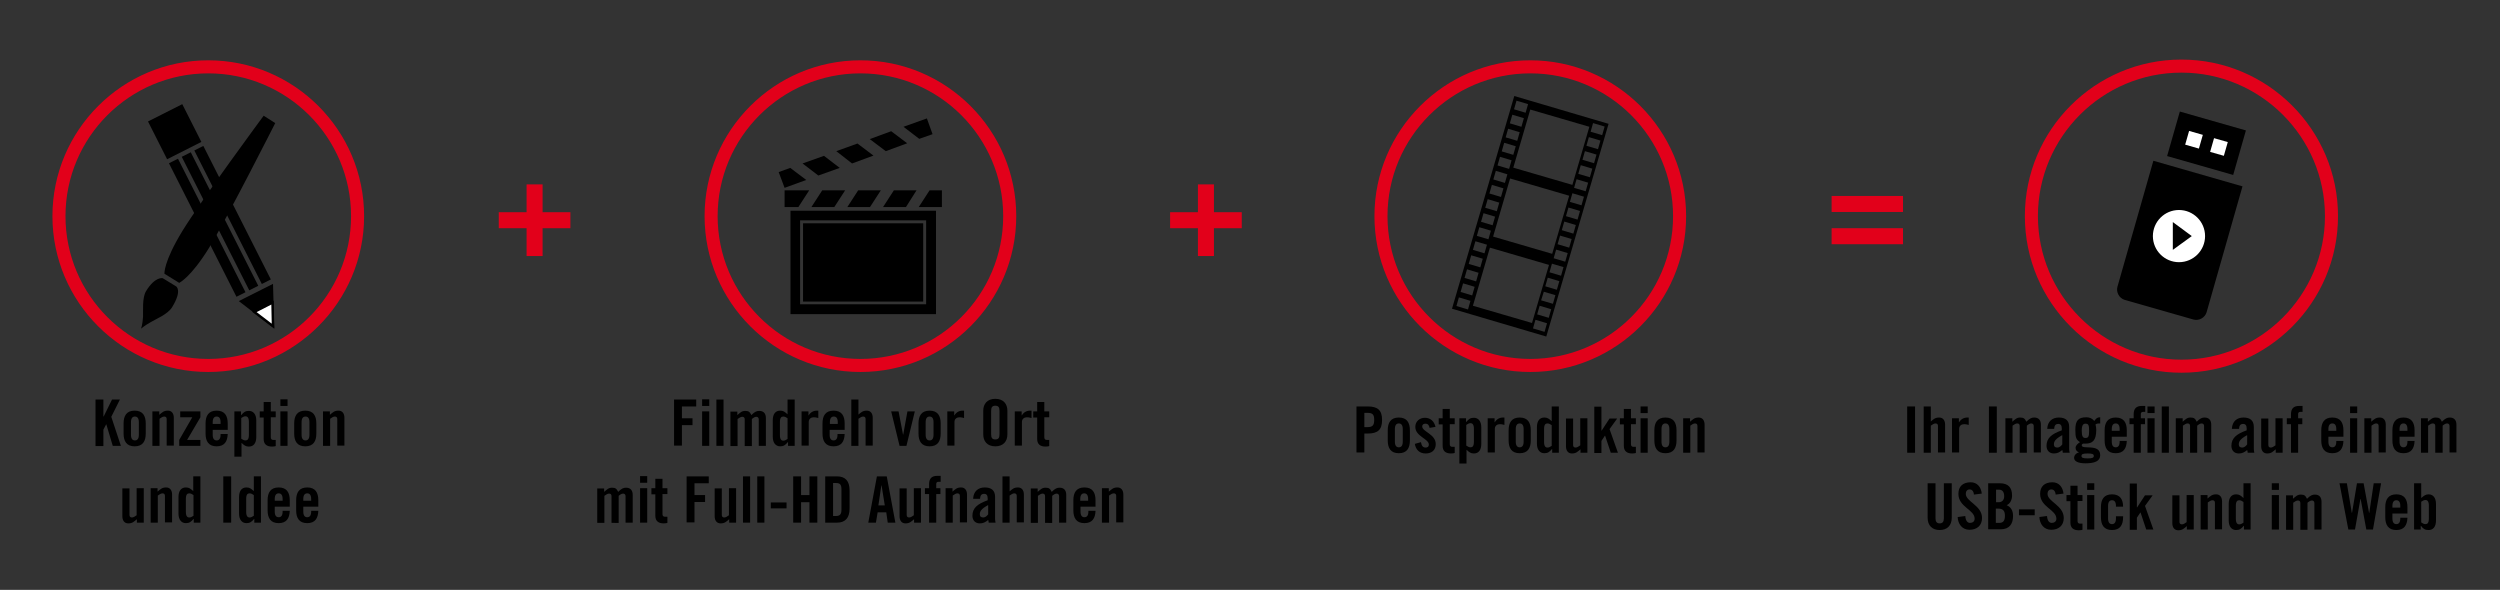 <?xml version="1.0" encoding="utf-8"?>
<!-- Generator: Adobe Illustrator 23.1.1, SVG Export Plug-In . SVG Version: 6.00 Build 0)  -->
<svg version="1.2" baseProfile="tiny" id="Ebene_1" xmlns="http://www.w3.org/2000/svg" xmlns:xlink="http://www.w3.org/1999/xlink"
	 x="0px" y="0px" width="1015.5px" height="239.6px" viewBox="0 0 1015.5 239.6" xml:space="preserve">
<rect x="0" y="0" width="1015.5" height="239.6" fill="#333333" stroke="none"/>
<g>
	<g>
		<g>
			<rect x="82.2" y="62.1" transform="matrix(0.892 -0.451 0.451 0.892 -32.695 47.998)" width="4.1" height="60.8"/>
			<rect x="87.4" y="59.5" transform="matrix(0.892 -0.451 0.451 0.892 -30.966 50.041)" width="4.1" height="60.8"/>
			<rect x="92.5" y="56.9" transform="matrix(0.892 -0.451 0.451 0.892 -29.238 52.083)" width="4.1" height="60.8"/>
			<polygon points="110.9,115.3 111.4,133.4 97,122.3 			"/>
			<polygon fill="#FFFFFF" stroke="#000000" stroke-miterlimit="10" points="110.7,122.9 110.9,132.5 103.3,126.7 			"/>
			<rect x="63.2" y="44.9" transform="matrix(0.892 -0.451 0.451 0.892 -16.502 37.793)" width="15.6" height="17.2"/>
		</g>
		<g>
			<path d="M71.5,116.3c0,0,2.7,1.5-1.6,8.5c-1.8,2.9-6.6,4.8-8.6,6c-2.8,1.6-4,2.7-4,2.7s0.6-1.6,0.8-4.8c0.1-2.4-0.4-7.7,1.2-10.4
				c3.7-6.1,6.8-5.3,6.8-5.3L71.5,116.3z"/>
			<path d="M111.8,50c0,0-19.6,38.7-26.9,50.7c-7.4,12-12.1,14.2-12.1,14.2l-6-3.7c0,0-0.5-4.6,7.3-17.4c7.8-12.7,33-46.8,33-46.8
				L111.8,50z"/>
		</g>
	</g>
	<g>
		<path fill="#E2001A" d="M84.6,151.1c-34.9,0-63.3-28.4-63.3-63.3s28.4-63.3,63.3-63.3s63.3,28.4,63.3,63.3S119.4,151.1,84.6,151.1
			z M84.6,29.8c-32,0-58,26-58,58s26,58,58,58s58-26,58-58S116.6,29.8,84.6,29.8z"/>
	</g>
</g>
<g>
	<g>
		<g>
			<rect x="326.2" y="90.7" width="48.8" height="31.8"/>
			<path d="M321.1,85.6v42h59.1v-42H321.1z M376.2,90.1v32.9v0.6h-0.6h-50h-0.6v-0.6V90.1v-0.6h0.6h50h0.6V90.1z"/>
		</g>
		<g>
			<polygon points="357.8,77.3 348.6,77.3 344.2,84.1 353.4,84.1 			"/>
			<polygon points="329.6,84.1 338.9,84.1 343.3,77.3 334,77.3 			"/>
			<polygon points="377.6,77.3 373.2,84.1 382.6,84.1 382.6,77.3 			"/>
			<polygon points="328.7,77.3 318.7,77.3 318.7,84.1 324.3,84.1 			"/>
			<polygon points="372.3,77.3 363.1,77.3 358.7,84.1 368,84.1 			"/>
		</g>
		<g>
			<polygon points="339.7,61.4 348.3,58.3 354.8,63.2 346.1,66.4 			"/>
			<polygon points="368.5,58.2 359.8,61.4 353.3,56.5 362,53.3 			"/>
			<polygon points="321,68.2 327.5,73.1 318.7,76.3 316.3,69.9 			"/>
			<polygon points="367,51.5 376.5,48.1 378.8,54.5 373.4,56.4 			"/>
			<polygon points="326,66.4 334.7,63.3 341.1,68.2 332.4,71.3 			"/>
		</g>
	</g>
	<g>
		<path fill="#E2001A" d="M349.5,151.1c-34.9,0-63.3-28.4-63.3-63.3s28.4-63.3,63.3-63.3s63.3,28.4,63.3,63.3
			S384.4,151.1,349.5,151.1z M349.5,29.8c-32,0-58,26-58,58s26,58,58,58s58-26,58-58S381.5,29.8,349.5,29.8z"/>
	</g>
</g>
<g>
	<path d="M628.1,136.7l25.3-86.4L615.1,39l-25.3,86.4L628.1,136.7z M621.6,44.5l24,7l-6.9,23.6l-24-7L621.6,44.5z M647.1,50l4.7,1.4
		l-1,3.5l-4.7-1.4L647.1,50z M616,40.9l4.7,1.4l-1,3.5l-4.7-1.4L616,40.9z M645.4,55.7l4.7,1.4l-1,3.5l-4.7-1.4L645.4,55.7z
		 M614.3,46.6l4.7,1.4l-1,3.5l-4.7-1.4L614.3,46.6z M643.8,61.4l4.7,1.4l-1,3.5l-4.7-1.4L643.8,61.4z M612.6,52.3l4.7,1.4l-1,3.5
		l-4.7-1.4L612.6,52.3z M642.1,67.1l4.7,1.4l-1,3.5l-4.7-1.4L642.1,67.1z M611,58l4.7,1.4l-1,3.5l-4.7-1.4L611,58z M640.4,72.8
		l4.7,1.4l-1,3.5l-4.7-1.4L640.4,72.8z M609.3,63.7l4.7,1.4l-1,3.5l-4.7-1.4L609.3,63.7z M638.7,78.5l4.7,1.4l-1,3.5l-4.7-1.4
		L638.7,78.5z M607.6,69.4l4.7,1.4l-1,3.5l-4.7-1.4L607.6,69.4z M637.1,84.3l4.7,1.4l-1,3.5l-4.7-1.4L637.1,84.3z M606,75.1l4.7,1.4
		l-1,3.5l-4.7-1.4L606,75.1z M635.4,90l4.7,1.4l-1,3.5l-4.7-1.4L635.4,90z M604.3,80.9l4.7,1.4l-1,3.5l-4.7-1.4L604.3,80.9z
		 M633.7,95.7l4.7,1.4l-1,3.5l-4.7-1.4L633.7,95.7z M602.6,86.6l4.7,1.4l-1,3.5l-4.7-1.4L602.6,86.6z M632.1,101.4l4.7,1.4l-1,3.5
		l-4.7-1.4L632.1,101.4z M600.9,92.3l4.7,1.4l-1,3.5l-4.7-1.4L600.9,92.3z M630.4,107.1l4.7,1.4l-1,3.5l-4.7-1.4L630.4,107.1z
		 M599.3,98l4.7,1.4l-1,3.5l-4.7-1.4L599.3,98z M628.7,112.8l4.7,1.4l-1,3.5l-4.7-1.4L628.7,112.8z M597.6,103.7l4.7,1.4l-1,3.5
		l-4.7-1.4L597.6,103.7z M627.1,118.5l4.7,1.4l-1,3.5L626,122L627.1,118.5z M595.9,109.4l4.7,1.4l-1,3.5l-4.7-1.4L595.9,109.4z
		 M625.4,124.2l4.7,1.4l-1,3.5l-4.7-1.4L625.4,124.2z M594.3,115.1l4.7,1.4l-1,3.5l-4.7-1.4L594.3,115.1z M623.7,129.9l4.7,1.4
		l-1,3.5l-4.7-1.4L623.7,129.9z M592.6,120.8l4.7,1.4l-1,3.5l-4.7-1.4L592.6,120.8z M613.4,72.5l24,7l-6.9,23.6l-24-7L613.4,72.5z
		 M605.2,100.6l24,7l-6.9,23.6l-24-7L605.2,100.6z"/>
	<g>
		<path fill="#E2001A" d="M621.6,151.1c-34.9,0-63.3-28.4-63.3-63.3s28.4-63.3,63.3-63.3s63.3,28.4,63.3,63.3
			S656.5,151.1,621.6,151.1z M621.6,29.8c-32,0-58,26-58,58s26,58,58,58s58-26,58-58S653.6,29.8,621.6,29.8z"/>
	</g>
</g>
<g>
	<g>
		<rect x="886.8" y="44.7" transform="matrix(0.275 -0.962 0.962 0.275 593.408 904.203)" width="18.8" height="27.9"/>
		
			<rect x="888.2" y="54.3" transform="matrix(0.275 -0.962 0.962 0.275 591.125 898.276)" fill="#FFFFFF" width="5.8" height="5.8"/>
		
			<rect x="898.3" y="57.2" transform="matrix(0.275 -0.962 0.962 0.275 595.692 910.131)" fill="#FFFFFF" width="5.8" height="5.8"/>
		<path d="M874.7,65.3l-14.6,51.2c-0.6,2.2,0.7,4.6,2.9,5.3l28,8c2.2,0.6,4.6-0.7,5.3-2.9l14.6-51.2L874.7,65.3z"/>
		<g>
			<path fill="#FFFFFF" d="M895.7,95.9c0,5.8-4.7,10.6-10.6,10.6c-5.8,0-10.6-4.7-10.6-10.6c0-5.8,4.7-10.6,10.6-10.6
				C890.9,85.3,895.7,90,895.7,95.9z"/>
			<polygon points="882.6,90.2 890.3,95.9 882.6,101.5 			"/>
		</g>
	</g>
	<g>
		<path fill="#E2001A" d="M886.1,151.4c-35,0-63.6-28.5-63.6-63.6s28.5-63.6,63.6-63.6c35,0,63.6,28.5,63.6,63.6
			S921.1,151.4,886.1,151.4z M886.1,29.5c-32.2,0-58.3,26.2-58.3,58.3s26.2,58.3,58.3,58.3s58.3-26.2,58.3-58.3
			S918.2,29.5,886.1,29.5z"/>
	</g>
</g>
<g>
	<path d="M774.7,183.9v-18.8h3.2v18.8H774.7z"/>
	<path d="M781.4,183.9v-18.8h2.9v6.1c1.1-0.9,1.7-1.6,3.4-1.6c1.5,0,2.4,1.1,2.4,2.9v11.3h-2.9V173c0-0.7-0.4-1-1-1
		s-1.2,0.4-1.9,0.9v11H781.4z"/>
	<path d="M792.9,183.9v-14h2.8v1.6h0.1c0.7-1.2,1.9-1.9,3.3-1.9h0.6v3c-0.5-0.1-1-0.3-1.9-0.3c-1,0-2,0.6-2,1.9v9.6H792.9z"/>
	<path d="M807.9,183.9v-18.8h3.2v18.8H807.9z"/>
	<path d="M820.4,183.9V173c0-0.7-0.4-1-1-1c-0.6,0-1.2,0.4-1.9,0.9v11h-2.9v-14h2.8v1.4c1.2-1,1.8-1.7,3.2-1.7
		c1.5,0,1.9,0.5,2.5,1.7c1.4-1.4,2.2-1.7,3.2-1.7c1.8,0,2.7,1.1,2.7,2.9v11.3h-2.9V173c0-0.7-0.5-1-1-1c-0.6,0-1.2,0.4-1.8,0.9v11
		H820.4z"/>
	<path d="M831.6,174c0.2-2.8,2-4.4,4.7-4.4c2.7,0,4.2,1.2,4.2,3.8v9c0,0.4,0.1,1,0.2,1.5h-2.8c0-0.4-0.1-0.8-0.2-1.1
		c-1.1,0.9-2,1.4-3.4,1.4c-2,0-3-1.4-3-3.1c0-3.1,2-4.8,6.2-6.3v-0.8c0-1.2-0.5-1.8-1.4-1.8c-1.3,0-1.6,0.8-1.7,2H831.6z
		 M837.6,176.8c-2.7,1.5-3.3,2.5-3.3,3.7c0,0.9,0.5,1.3,1.4,1.3c0.8,0,1.5-0.6,2-1.3V176.8z"/>
	<path d="M853.1,172c-0.2,0-0.3,0-0.5,0c-0.5,0-1,0.1-1.4,0.4c0.2,0.7,0.3,1.6,0.3,2.2c0,4.3-1.5,5.6-4.4,5.6h-0.9
		c-0.3,0.1-0.6,0.3-0.6,0.7c0,1.9,7.5-0.9,7.5,4c0,2.4-2.2,3.3-6,3.3c-2.9,0-4.6-0.8-4.6-2.2c0-1.1,0.9-2,1.9-2.2v-0.1
		c-0.8-0.3-1.3-0.9-1.3-1.8c0-1,1-1.8,1.8-2.3c-1.5-1-1.9-1.7-1.9-5c0-3.8,1.2-5.1,4.5-5.1c1.2,0,2.3,0.4,3.2,1.5
		c0.8-1.1,1.2-1.5,2.4-1.5V172z M850.5,185.2c0-0.7-0.5-1-2.5-1s-2.5,0.3-2.5,1c0,0.7,0.5,1,2.5,1S850.5,185.9,850.5,185.2z
		 M848.6,175c0-2.4-0.3-2.9-1.5-2.9c-0.9,0-1.5,0.6-1.5,2.9s0.5,2.9,1.5,2.9C848.3,177.9,848.6,177.3,848.6,175z"/>
	<path d="M863.9,177.4h-6.1v2c0,1.6,0.6,2.3,1.6,2.3s1.6-0.7,1.6-2.3v-0.3h2.9c-0.1,3-1.3,5-4.5,5c-3.3,0-4.5-2.1-4.5-5.2v-4.1
		c0-3.1,1.2-5.2,4.5-5.2s4.5,2.1,4.5,5.2V177.4z M861,175v-0.7c0-1.6-0.6-2.3-1.6-2.3s-1.6,0.7-1.6,2.3v0.7H861z"/>
	<path d="M866.7,172.3H865v-2.4h1.7v-1.7c0-2.3,1.2-3.3,3.2-3.3h1.5v2.4h-0.8c-0.7,0-1,0.3-1,0.9v1.7h1.7v2.4h-1.7v11.6h-2.9V172.3z
		 M872.3,167.8v-2.7h2.9v2.7H872.3z M872.3,183.9v-14h2.9v14H872.3z"/>
	<path d="M878.1,183.9v-18.8h2.9v18.8H878.1z"/>
	<path d="M889.6,183.9V173c0-0.7-0.4-1-1-1c-0.6,0-1.2,0.4-1.9,0.9v11h-2.9v-14h2.8v1.4c1.2-1,1.8-1.7,3.2-1.7
		c1.5,0,1.9,0.5,2.5,1.7c1.4-1.4,2.2-1.7,3.2-1.7c1.8,0,2.7,1.1,2.7,2.9v11.3h-2.9V173c0-0.7-0.5-1-1-1c-0.6,0-1.2,0.4-1.8,0.9v11
		H889.6z"/>
	<path d="M906.6,174c0.2-2.8,2-4.4,4.7-4.4c2.7,0,4.2,1.2,4.2,3.8v9c0,0.4,0.1,1,0.2,1.5H913c0-0.4-0.1-0.8-0.2-1.1
		c-1.1,0.9-2,1.4-3.4,1.4c-2,0-3-1.4-3-3.1c0-3.1,2-4.8,6.2-6.3v-0.8c0-1.2-0.5-1.8-1.4-1.8c-1.3,0-1.6,0.8-1.7,2H906.6z
		 M912.7,176.8c-2.7,1.5-3.3,2.5-3.3,3.7c0,0.9,0.5,1.3,1.4,1.3c0.8,0,1.5-0.6,2-1.3V176.8z"/>
	<path d="M927.2,169.9v14h-2.8v-1.4c-1.2,1-1.8,1.7-3.5,1.7c-1.5,0-2.4-1.1-2.4-2.9v-11.3h2.9v10.8c0,0.7,0.4,1,1,1s1.2-0.4,1.9-0.9
		v-11H927.2z"/>
	<path d="M930.6,172.3h-1.7v-2.4h1.7v-1.7c0-2.3,1.2-3.3,3.2-3.3h1.5v2.4h-0.8c-0.7,0-1,0.3-1,0.9v1.7h1.7v2.4h-1.7v11.6h-2.9V172.3
		z"/>
	<path d="M951.9,177.4h-6.1v2c0,1.6,0.6,2.3,1.6,2.3s1.6-0.7,1.6-2.3v-0.3h2.9c-0.1,3-1.3,5-4.5,5c-3.3,0-4.5-2.1-4.5-5.2v-4.1
		c0-3.1,1.2-5.2,4.5-5.2s4.5,2.1,4.5,5.2V177.4z M949,175v-0.7c0-1.6-0.6-2.3-1.6-2.3s-1.6,0.7-1.6,2.3v0.7H949z"/>
	<path d="M954.6,167.8v-2.7h2.9v2.7H954.6z M954.6,183.9v-14h2.9v14H954.6z"/>
	<path d="M960.4,183.9v-14h2.8v1.4c1.2-1,1.8-1.7,3.5-1.7c1.5,0,2.4,1.1,2.4,2.9v11.3h-2.9V173c0-0.7-0.4-1-1-1s-1.2,0.4-1.9,0.9v11
		H960.4z"/>
	<path d="M980.8,177.4h-6.1v2c0,1.6,0.6,2.3,1.6,2.3s1.6-0.7,1.6-2.3v-0.3h2.9c-0.1,3-1.3,5-4.5,5c-3.3,0-4.5-2.1-4.5-5.2v-4.1
		c0-3.1,1.2-5.2,4.5-5.2s4.5,2.1,4.5,5.2V177.4z M977.9,175v-0.7c0-1.6-0.6-2.3-1.6-2.3s-1.6,0.7-1.6,2.3v0.7H977.9z"/>
	<path d="M989.2,183.9V173c0-0.7-0.4-1-1-1c-0.6,0-1.2,0.4-1.9,0.9v11h-2.9v-14h2.8v1.4c1.2-1,1.8-1.7,3.2-1.7
		c1.5,0,1.9,0.5,2.5,1.7c1.4-1.4,2.2-1.7,3.2-1.7c1.8,0,2.7,1.1,2.7,2.9v11.3H995V173c0-0.7-0.5-1-1-1c-0.6,0-1.2,0.4-1.8,0.9v11
		H989.2z"/>
	<path d="M783,196.3h3.2v14.2c0,1.4,0.5,2.1,1.7,2.1s1.7-0.7,1.7-2.1v-14.2h3.2v14c0,3.2-1.9,5-4.9,5s-4.9-1.8-4.9-5V196.3z"/>
	<path d="M801.8,200.9c-0.1-1.6-1-2.1-1.7-2.1c-1,0-1.6,0.7-1.6,1.8c0,3.2,6.6,4.7,6.6,9.8c0,3.1-2.1,4.8-5.1,4.8
		c-3,0-4.7-2.4-4.8-5.2l3.1-0.4c0.1,1.9,0.9,2.8,1.9,2.8c1.1,0,1.9-0.6,1.9-1.7c0-3.7-6.6-4.7-6.6-10.1c0-3,1.8-4.7,5-4.7
		c2.6,0,4.2,1.9,4.5,4.6L801.8,200.9z"/>
	<path d="M807.5,196.3h4.8c3.5,0,5,1.8,5,5c0,1.6-0.7,3.3-2.2,3.9c1.6,0.7,2.6,2,2.6,4.4c0,3.1-1.4,5.4-5,5.4h-5.1V196.3z
		 M810.7,204h1.2c1.2,0,2.2-0.8,2.2-2.4c0-1.7-0.7-2.7-2.1-2.7h-1.2V204z M810.7,212.4h1.4c1.7,0,2.3-1,2.3-2.9
		c0-1.9-0.7-2.9-2.7-2.9h-1V212.4z"/>
	<path d="M820.1,209.3v-2.4h6.4v2.4H820.1z"/>
	<path d="M835,200.9c-0.1-1.6-1-2.1-1.7-2.1c-1,0-1.6,0.7-1.6,1.8c0,3.2,6.6,4.7,6.6,9.8c0,3.1-2.1,4.8-5.1,4.8
		c-3,0-4.7-2.4-4.8-5.2l3.1-0.4c0.1,1.9,0.9,2.8,1.9,2.8c1.1,0,1.9-0.6,1.9-1.7c0-3.7-6.6-4.7-6.6-10.1c0-3,1.8-4.7,5-4.7
		c2.6,0,4.2,1.9,4.5,4.6L835,200.9z"/>
	<path d="M839.4,203.5v-2.4h1.6v-3.8h2.9v3.8h2v2.4h-2v8.1c0,0.7,0.3,1.1,1,1.1h1v2.5c-0.4,0.1-0.7,0.2-1.5,0.2
		c-2.2,0-3.4-1-3.4-3.1v-8.7H839.4z"/>
	<path d="M847.8,199v-2.7h2.9v2.7H847.8z M847.8,215.1v-14h2.9v14H847.8z"/>
	<path d="M859.5,205.9v-0.4c0-1.6-0.6-2.3-1.6-2.3s-1.6,0.7-1.6,2.3v5.1c0,1.6,0.6,2.3,1.6,2.3s1.6-0.7,1.6-2.3v-0.9h2.9v0.4
		c0,3.1-1.2,5.2-4.5,5.2s-4.5-2.1-4.5-5.2V206c0-3.1,1.2-5.2,4.5-5.2c3.3,0,4.5,2.1,4.5,5H859.5z"/>
	<path d="M871.3,205.5l3.4,9.6h-2.9l-2.3-6.9h-0.1l-1.4,2.1v4.9h-2.9v-18.8h2.9v9.7h0.1l3.2-4.9h3.1L871.3,205.5z"/>
	<path d="M891.1,201.1v14h-2.8v-1.4c-1.2,1-1.8,1.7-3.5,1.7c-1.5,0-2.4-1.1-2.4-2.9v-11.3h2.9v10.8c0,0.7,0.4,1,1,1s1.2-0.4,1.9-0.9
		v-11H891.1z"/>
	<path d="M893.9,215.1v-14h2.8v1.4c1.2-1,1.8-1.7,3.5-1.7c1.5,0,2.4,1.1,2.4,2.9v11.3h-2.9v-10.8c0-0.7-0.4-1-1-1s-1.2,0.4-1.9,0.9
		v11H893.9z"/>
	<path d="M911.5,215.1v-1.5h-0.1c-1,1.2-1.7,1.7-3.1,1.7c-1.8,0-3-1.4-3-3.9v-6.7c0-2.5,1.1-3.9,3-3.9c1.3,0,1.9,0.5,3,1.5v-6h2.9
		v18.8H911.5z M911.3,203.9c-0.6-0.4-1.1-0.7-1.7-0.7c-0.8,0-1.4,0.4-1.4,2.3v5.2c0,1.8,0.6,2.3,1.4,2.3c0.6,0,1.1-0.3,1.7-0.7
		V203.9z"/>
	<path d="M922.8,199v-2.7h2.9v2.7H922.8z M922.8,215.1v-14h2.9v14H922.8z"/>
	<path d="M934.4,215.1v-10.8c0-0.7-0.4-1-1-1c-0.6,0-1.2,0.4-1.9,0.9v11h-2.9v-14h2.8v1.4c1.2-1,1.8-1.7,3.2-1.7
		c1.5,0,1.9,0.5,2.5,1.7c1.4-1.4,2.2-1.7,3.2-1.7c1.8,0,2.7,1.1,2.7,2.9v11.3h-2.9v-10.8c0-0.7-0.5-1-1-1c-0.6,0-1.2,0.4-1.8,0.9v11
		H934.4z"/>
	<path d="M957.4,196.3h2.7l2.2,12h0.1l1.8-12h3l-3.3,18.8h-2.7l-2.3-12.4h-0.1l-2.2,12.4h-2.7l-3.6-18.8h3l2,12h0.1L957.4,196.3z"/>
	<path d="M977.9,208.6h-6.1v2c0,1.6,0.6,2.3,1.6,2.3s1.6-0.7,1.6-2.3v-0.3h2.9c-0.1,3-1.3,5-4.5,5c-3.3,0-4.5-2.1-4.5-5.2V206
		c0-3.1,1.2-5.2,4.5-5.2s4.5,2.1,4.5,5.2V208.6z M975,206.2v-0.7c0-1.6-0.6-2.3-1.6-2.3s-1.6,0.7-1.6,2.3v0.7H975z"/>
	<path d="M980.6,215.1v-18.8h2.9v6c1.1-0.9,1.7-1.5,3-1.5c1.8,0,3,1.4,3,3.9v6.7c0,2.5-1.1,3.9-3,3.9c-1.5,0-2.2-0.5-3.1-1.7h-0.1
		v1.5H980.6z M983.5,212.2c0.6,0.4,1.1,0.7,1.7,0.7c0.8,0,1.4-0.4,1.4-2.3v-5.2c0-1.8-0.6-2.3-1.4-2.3c-0.6,0-1.1,0.3-1.7,0.7V212.2
		z"/>
</g>
<g>
	<path d="M551,183.9v-18.8h4.6c4,0,5.8,1.5,5.8,5.5c0,4-1.8,5.5-5.8,5.5h-1.4v7.7H551z M554.2,173.5h1.2c2.1,0,2.8-0.7,2.8-2.9
		c0-2.2-0.6-2.9-2.8-2.9h-1.2V173.5z"/>
	<path d="M563.7,174.8c0-3.1,1.2-5.2,4.5-5.2s4.5,2.1,4.5,5.2v4.1c0,3.1-1.2,5.2-4.5,5.2s-4.5-2.1-4.5-5.2V174.8z M569.8,174.3
		c0-1.6-0.6-2.3-1.6-2.3s-1.6,0.7-1.6,2.3v5.1c0,1.6,0.6,2.3,1.6,2.3s1.6-0.7,1.6-2.3V174.3z"/>
	<path d="M580.7,173.8c-0.2-1.1-0.7-1.7-1.7-1.7c-0.8,0-1.3,0.4-1.3,1.1c0,2.2,5.5,3.1,5.5,7.2c0,2.5-1.7,3.8-4.1,3.8
		c-2.5,0-4-1.5-4.4-3.9l2.5-0.7c0.2,1.2,0.6,2.2,1.9,2.2c0.8,0,1.3-0.4,1.3-1.2c0-2.4-5.5-3.3-5.5-7.2c0-2.2,1.7-3.7,3.9-3.7
		c2.3,0,3.8,1.5,4.3,3.7L580.7,173.8z"/>
	<path d="M584.4,172.3v-2.4h1.6v-3.8h2.9v3.8h2v2.4h-2v8.1c0,0.7,0.3,1.1,1,1.1h1v2.5c-0.4,0.1-0.7,0.2-1.5,0.2
		c-2.2,0-3.4-1-3.4-3.1v-8.7H584.4z"/>
	<path d="M595.5,169.9v1.5h0.1c1-1.2,1.7-1.7,3.1-1.7c1.8,0,3,1.4,3,3.9v6.7c0,2.5-1.1,3.9-3,3.9c-1.3,0-1.9-0.5-3-1.5v5.6h-2.9
		v-18.4H595.5z M595.6,181c0.6,0.4,1.1,0.7,1.7,0.7c0.8,0,1.4-0.4,1.4-2.3v-5.2c0-1.8-0.6-2.3-1.4-2.3c-0.6,0-1.1,0.3-1.7,0.7V181z"
		/>
	<path d="M604.3,183.9v-14h2.8v1.6h0.1c0.7-1.2,1.9-1.9,3.3-1.9h0.6v3c-0.5-0.1-1-0.3-1.9-0.3c-1,0-2,0.6-2,1.9v9.6H604.3z"/>
	<path d="M612.8,174.8c0-3.1,1.2-5.2,4.5-5.2s4.5,2.1,4.5,5.2v4.1c0,3.1-1.2,5.2-4.5,5.2s-4.5-2.1-4.5-5.2V174.8z M618.9,174.3
		c0-1.6-0.6-2.3-1.6-2.3s-1.6,0.7-1.6,2.3v5.1c0,1.6,0.6,2.3,1.6,2.3s1.6-0.7,1.6-2.3V174.3z"/>
	<path d="M630.5,183.9v-1.5h-0.1c-1,1.2-1.7,1.7-3.1,1.7c-1.8,0-3-1.4-3-3.9v-6.7c0-2.5,1.1-3.9,3-3.9c1.3,0,1.9,0.5,3,1.5v-6h2.9
		v18.8H630.5z M630.3,172.7c-0.6-0.4-1.1-0.7-1.7-0.7c-0.8,0-1.4,0.4-1.4,2.3v5.2c0,1.8,0.6,2.3,1.4,2.3c0.6,0,1.1-0.3,1.7-0.7
		V172.7z"/>
	<path d="M644.8,169.9v14H642v-1.4c-1.2,1-1.8,1.7-3.5,1.7c-1.5,0-2.4-1.1-2.4-2.9v-11.3h2.9v10.8c0,0.7,0.4,1,1,1s1.2-0.4,1.9-0.9
		v-11H644.8z"/>
	<path d="M653.8,174.3l3.4,9.6h-2.9l-2.3-6.9h-0.1l-1.4,2.1v4.9h-2.9v-18.8h2.9v9.7h0.1l3.2-4.9h3.1L653.8,174.3z"/>
	<path d="M658,172.3v-2.4h1.6v-3.8h2.9v3.8h2v2.4h-2v8.1c0,0.7,0.3,1.1,1,1.1h1v2.5c-0.4,0.1-0.7,0.2-1.5,0.2c-2.2,0-3.4-1-3.4-3.1
		v-8.7H658z"/>
	<path d="M666.4,167.8v-2.7h2.9v2.7H666.4z M666.4,183.9v-14h2.9v14H666.4z"/>
	<path d="M672,174.8c0-3.1,1.2-5.2,4.5-5.2s4.5,2.1,4.5,5.2v4.1c0,3.1-1.2,5.2-4.5,5.2s-4.5-2.1-4.5-5.2V174.8z M678.1,174.3
		c0-1.6-0.6-2.3-1.6-2.3s-1.6,0.7-1.6,2.3v5.1c0,1.6,0.6,2.3,1.6,2.3s1.6-0.7,1.6-2.3V174.3z"/>
	<path d="M683.7,183.9v-14h2.8v1.4c1.2-1,1.8-1.7,3.5-1.7c1.5,0,2.4,1.1,2.4,2.9v11.3h-2.9V173c0-0.7-0.4-1-1-1s-1.2,0.4-1.9,0.9v11
		H683.7z"/>
</g>
<g>
	<rect x="240.7" y="162.3" fill="none" width="217.5" height="53.9"/>
	<path d="M273.8,181.1v-18.8h9v2.8H277v4.8h4.3v2.8H277v8.3H273.8z"/>
	<path d="M285.2,164.9v-2.7h2.9v2.7H285.2z M285.2,181.1v-14h2.9v14H285.2z"/>
	<path d="M291,181.1v-18.8h2.9v18.8H291z"/>
	<path d="M302.5,181.1v-10.8c0-0.7-0.4-1-1-1c-0.6,0-1.2,0.4-1.9,0.9v11h-2.9v-14h2.8v1.4c1.2-1,1.8-1.7,3.2-1.7
		c1.5,0,1.9,0.5,2.5,1.7c1.4-1.4,2.2-1.7,3.2-1.7c1.8,0,2.7,1.1,2.7,2.9v11.3h-2.9v-10.8c0-0.7-0.5-1-1-1c-0.6,0-1.2,0.4-1.8,0.9v11
		H302.5z"/>
	<path d="M320.1,181.1v-1.5H320c-1,1.2-1.7,1.7-3.1,1.7c-1.8,0-3-1.4-3-3.9v-6.7c0-2.5,1.1-3.9,3-3.9c1.3,0,1.9,0.5,3,1.5v-6h2.9
		v18.8H320.1z M319.9,169.9c-0.6-0.4-1.1-0.7-1.7-0.7c-0.8,0-1.4,0.4-1.4,2.3v5.2c0,1.8,0.6,2.3,1.4,2.3c0.6,0,1.1-0.3,1.7-0.7
		V169.9z"/>
	<path d="M325.6,181.1v-14h2.8v1.6h0.1c0.7-1.2,1.9-1.9,3.3-1.9h0.6v3c-0.5-0.1-1-0.3-1.9-0.3c-1,0-2,0.6-2,1.9v9.6H325.6z"/>
	<path d="M343.2,174.6H337v2c0,1.6,0.6,2.3,1.6,2.3s1.6-0.7,1.6-2.3v-0.3h2.9c-0.1,3-1.3,5-4.5,5c-3.3,0-4.5-2.1-4.5-5.2V172
		c0-3.1,1.2-5.2,4.5-5.2s4.5,2.1,4.5,5.2V174.6z M340.3,172.2v-0.7c0-1.6-0.6-2.3-1.6-2.3s-1.6,0.7-1.6,2.3v0.7H340.3z"/>
	<path d="M345.8,181.1v-18.8h2.9v6.1c1.1-0.9,1.7-1.6,3.4-1.6c1.5,0,2.4,1.1,2.4,2.9v11.3h-2.9v-10.8c0-0.7-0.4-1-1-1
		s-1.2,0.4-1.9,0.9v11H345.8z"/>
	<path d="M368.6,167.1h3l-3.4,14h-2.8l-3.4-14h3l1.8,9.4h0.1L368.6,167.1z"/>
	<path d="M373.1,172c0-3.1,1.2-5.2,4.5-5.2s4.5,2.1,4.5,5.2v4.1c0,3.1-1.2,5.2-4.5,5.2s-4.5-2.1-4.5-5.2V172z M379.2,171.5
		c0-1.6-0.6-2.3-1.6-2.3s-1.6,0.7-1.6,2.3v5.1c0,1.6,0.6,2.3,1.6,2.3s1.6-0.7,1.6-2.3V171.5z"/>
	<path d="M384.8,181.1v-14h2.8v1.6h0.1c0.7-1.2,1.9-1.9,3.3-1.9h0.6v3c-0.5-0.1-1-0.3-1.9-0.3c-1,0-2,0.6-2,1.9v9.6H384.8z"/>
	<path d="M399.4,166.8c0-2.7,1.6-4.8,4.9-4.8c3.4,0,4.9,2.2,4.9,4.8v9.7c0,2.7-1.6,4.8-4.9,4.8c-3.4,0-4.9-2.2-4.9-4.8V166.8z
		 M402.6,176.4c0,1.4,0.4,2.1,1.7,2.1c1.3,0,1.7-0.7,1.7-2.1v-9.5c0-1.4-0.4-2.1-1.7-2.1c-1.3,0-1.7,0.7-1.7,2.1V176.4z"/>
	<path d="M412.2,181.1v-14h2.8v1.6h0.1c0.7-1.2,1.9-1.9,3.3-1.9h0.6v3c-0.5-0.1-1-0.3-1.9-0.3c-1,0-2,0.6-2,1.9v9.6H412.2z"/>
	<path d="M419.7,169.5v-2.4h1.6v-3.8h2.9v3.8h2v2.4h-2v8.1c0,0.7,0.3,1.1,1,1.1h1v2.5c-0.4,0.1-0.7,0.2-1.5,0.2
		c-2.2,0-3.4-1-3.4-3.1v-8.7H419.7z"/>
	<path d="M248.4,212.3v-10.8c0-0.7-0.4-1-1-1c-0.6,0-1.2,0.4-1.9,0.9v11h-2.9v-14h2.8v1.4c1.2-1,1.8-1.7,3.2-1.7
		c1.5,0,1.9,0.5,2.5,1.7c1.4-1.4,2.2-1.7,3.2-1.7c1.8,0,2.7,1.1,2.7,2.9v11.3h-2.9v-10.8c0-0.7-0.5-1-1-1c-0.6,0-1.2,0.4-1.8,0.9v11
		H248.4z"/>
	<path d="M260,196.1v-2.7h2.9v2.7H260z M260,212.3v-14h2.9v14H260z"/>
	<path d="M264.6,200.7v-2.4h1.6v-3.8h2.9v3.8h2v2.4h-2v8.1c0,0.7,0.3,1.1,1,1.1h1v2.5c-0.4,0.1-0.7,0.2-1.5,0.2
		c-2.2,0-3.4-1-3.4-3.1v-8.7H264.6z"/>
	<path d="M278.9,212.3v-18.8h9v2.8h-5.8v4.8h4.3v2.8h-4.3v8.3H278.9z"/>
	<path d="M299,198.3v14h-2.8v-1.4c-1.2,1-1.8,1.7-3.5,1.7c-1.5,0-2.4-1.1-2.4-2.9v-11.3h2.9v10.8c0,0.7,0.4,1,1,1s1.2-0.4,1.9-0.9
		v-11H299z"/>
	<path d="M301.8,212.3v-18.8h2.9v18.8H301.8z"/>
	<path d="M307.6,212.3v-18.8h2.9v18.8H307.6z"/>
	<path d="M313.1,206.5v-2.4h6.4v2.4H313.1z"/>
	<path d="M322.2,212.3v-18.8h3.2v7.6h3.4v-7.6h3.2v18.8h-3.2v-8.3h-3.4v8.3H322.2z"/>
	<path d="M335.2,193.5h4.8c3.3,0,5.1,1.8,5.1,5.7v7.4c0,3.8-1.8,5.7-5.1,5.7h-4.8V193.5z M338.4,209.6h1.1c1.7,0,2.3-0.7,2.3-2.6
		v-8.2c0-2-0.6-2.6-2.3-2.6h-1.1V209.6z"/>
	<path d="M355.8,212.3h-3.1l3.5-18.8h4l3.5,18.8h-3.1l-0.6-4.2h-3.5L355.8,212.3z M356.8,205.3h2.6l-1.3-8.1h-0.1L356.8,205.3z"/>
	<path d="M374.1,198.3v14h-2.8v-1.4c-1.2,1-1.8,1.7-3.5,1.7c-1.5,0-2.4-1.1-2.4-2.9v-11.3h2.9v10.8c0,0.7,0.4,1,1,1s1.2-0.4,1.9-0.9
		v-11H374.1z"/>
	<path d="M377.4,200.7h-1.7v-2.4h1.7v-1.7c0-2.3,1.2-3.3,3.2-3.3h1.5v2.4h-0.8c-0.7,0-1,0.3-1,0.9v1.7h1.7v2.4h-1.7v11.6h-2.9V200.7
		z"/>
	<path d="M384.1,212.3v-14h2.8v1.4c1.2-1,1.8-1.7,3.5-1.7c1.5,0,2.4,1.1,2.4,2.9v11.3h-2.9v-10.8c0-0.7-0.4-1-1-1s-1.2,0.4-1.9,0.9
		v11H384.1z"/>
	<path d="M395.3,202.4c0.2-2.8,2-4.4,4.7-4.4c2.7,0,4.2,1.2,4.2,3.8v9c0,0.4,0.1,1,0.2,1.5h-2.8c0-0.4-0.1-0.8-0.2-1.1
		c-1.1,0.9-2,1.4-3.4,1.4c-2,0-3-1.4-3-3.1c0-3.1,2-4.8,6.2-6.3v-0.8c0-1.2-0.5-1.8-1.4-1.8c-1.3,0-1.6,0.8-1.7,2H395.3z
		 M401.3,205.2c-2.7,1.5-3.3,2.5-3.3,3.7c0,0.9,0.5,1.3,1.4,1.3c0.8,0,1.5-0.6,2-1.3V205.2z"/>
	<path d="M407.2,212.3v-18.8h2.9v6.1c1.1-0.9,1.7-1.6,3.4-1.6c1.5,0,2.4,1.1,2.4,2.9v11.3H413v-10.8c0-0.7-0.4-1-1-1
		s-1.2,0.4-1.9,0.9v11H407.2z"/>
	<path d="M424.5,212.3v-10.8c0-0.7-0.4-1-1-1c-0.6,0-1.2,0.4-1.9,0.9v11h-2.9v-14h2.8v1.4c1.2-1,1.8-1.7,3.2-1.7
		c1.5,0,1.9,0.5,2.5,1.7c1.4-1.4,2.2-1.7,3.2-1.7c1.8,0,2.7,1.1,2.7,2.9v11.3h-2.9v-10.8c0-0.7-0.5-1-1-1c-0.6,0-1.2,0.4-1.8,0.9v11
		H424.5z"/>
	<path d="M445,205.8h-6.1v2c0,1.6,0.6,2.3,1.6,2.3s1.6-0.7,1.6-2.3v-0.3h2.9c-0.1,3-1.3,5-4.5,5c-3.3,0-4.5-2.1-4.5-5.2v-4.1
		c0-3.1,1.2-5.2,4.5-5.2s4.5,2.1,4.5,5.2V205.8z M442,203.4v-0.7c0-1.6-0.6-2.3-1.6-2.3s-1.6,0.7-1.6,2.3v0.7H442z"/>
	<path d="M447.6,212.3v-14h2.8v1.4c1.2-1,1.8-1.7,3.5-1.7c1.5,0,2.4,1.1,2.4,2.9v11.3h-2.9v-10.8c0-0.7-0.4-1-1-1s-1.2,0.4-1.9,0.9
		v11H447.6z"/>
</g>
<g>
	<rect x="7" y="162.3" fill="none" width="164.8" height="53.9"/>
	<path d="M38.8,181.1v-18.8h3.2v6.9h0.1l3.4-6.9h3.2l-3.5,7l3.9,11.8h-3.3l-2.6-8.7h-0.1l-1.1,2.1v6.7H38.8z"/>
	<path d="M50.2,172c0-3.1,1.2-5.2,4.5-5.2s4.5,2.1,4.5,5.2v4.1c0,3.1-1.2,5.2-4.5,5.2s-4.5-2.1-4.5-5.2V172z M56.4,171.5
		c0-1.6-0.6-2.3-1.6-2.3s-1.6,0.7-1.6,2.3v5.1c0,1.6,0.6,2.3,1.6,2.3s1.6-0.7,1.6-2.3V171.5z"/>
	<path d="M61.9,181.1v-14h2.8v1.4c1.2-1,1.8-1.7,3.5-1.7c1.5,0,2.4,1.1,2.4,2.9v11.3h-2.9v-10.8c0-0.7-0.4-1-1-1s-1.2,0.4-1.9,0.9
		v11H61.9z"/>
	<path d="M73.2,169.5v-2.4h8.2v2.4l-5.4,9.2h5.4v2.4h-8.6v-2.4l5.3-9.2H73.2z"/>
	<path d="M92.5,174.6h-6.1v2c0,1.6,0.6,2.3,1.6,2.3s1.6-0.7,1.6-2.3v-0.3h2.9c-0.1,3-1.3,5-4.5,5c-3.3,0-4.5-2.1-4.5-5.2V172
		c0-3.1,1.2-5.2,4.5-5.2s4.5,2.1,4.5,5.2V174.6z M89.6,172.2v-0.7c0-1.6-0.6-2.3-1.6-2.3s-1.6,0.7-1.6,2.3v0.7H89.6z"/>
	<path d="M97.9,167.1v1.5h0.1c1-1.2,1.7-1.7,3.1-1.7c1.8,0,3,1.4,3,3.9v6.7c0,2.5-1.1,3.9-3,3.9c-1.3,0-1.9-0.5-3-1.5v5.6h-2.9
		v-18.4H97.9z M98,178.2c0.6,0.4,1.1,0.7,1.7,0.7c0.8,0,1.4-0.4,1.4-2.3v-5.2c0-1.8-0.6-2.3-1.4-2.3c-0.6,0-1.1,0.3-1.7,0.7V178.2z"
		/>
	<path d="M105.5,169.5v-2.4h1.6v-3.8h2.9v3.8h2v2.4h-2v8.1c0,0.7,0.3,1.1,1,1.1h1v2.5c-0.4,0.1-0.7,0.2-1.5,0.2
		c-2.2,0-3.4-1-3.4-3.1v-8.7H105.5z"/>
	<path d="M113.9,164.9v-2.7h2.9v2.7H113.9z M113.9,181.1v-14h2.9v14H113.9z"/>
	<path d="M119.5,172c0-3.1,1.2-5.2,4.5-5.2s4.5,2.1,4.5,5.2v4.1c0,3.1-1.2,5.2-4.5,5.2s-4.5-2.1-4.5-5.2V172z M125.7,171.5
		c0-1.6-0.6-2.3-1.6-2.3s-1.6,0.7-1.6,2.3v5.1c0,1.6,0.6,2.3,1.6,2.3s1.6-0.7,1.6-2.3V171.5z"/>
	<path d="M131.2,181.1v-14h2.8v1.4c1.2-1,1.8-1.7,3.5-1.7c1.5,0,2.4,1.1,2.4,2.9v11.3H137v-10.8c0-0.7-0.4-1-1-1s-1.2,0.4-1.9,0.9
		v11H131.2z"/>
	<path d="M58.4,198.3v14h-2.8v-1.4c-1.2,1-1.8,1.7-3.5,1.7c-1.5,0-2.4-1.1-2.4-2.9v-11.3h2.9v10.8c0,0.7,0.4,1,1,1s1.2-0.4,1.9-0.9
		v-11H58.4z"/>
	<path d="M61.2,212.3v-14H64v1.4c1.2-1,1.8-1.7,3.5-1.7c1.5,0,2.4,1.1,2.4,2.9v11.3H67v-10.8c0-0.7-0.4-1-1-1s-1.2,0.4-1.9,0.9v11
		H61.2z"/>
	<path d="M78.7,212.3v-1.5h-0.1c-1,1.2-1.7,1.7-3.1,1.7c-1.8,0-3-1.4-3-3.9v-6.7c0-2.5,1.1-3.9,3-3.9c1.3,0,1.9,0.5,3,1.5v-6h2.9
		v18.8H78.7z M78.6,201.1c-0.6-0.4-1.1-0.7-1.7-0.7c-0.8,0-1.4,0.4-1.4,2.3v5.2c0,1.8,0.6,2.3,1.4,2.3c0.6,0,1.1-0.3,1.7-0.7V201.1z
		"/>
	<path d="M90.7,212.3v-18.8h3.2v18.8H90.7z"/>
	<path d="M103.3,212.3v-1.5h-0.1c-1,1.2-1.7,1.7-3.1,1.7c-1.8,0-3-1.4-3-3.9v-6.7c0-2.5,1.1-3.9,3-3.9c1.3,0,1.9,0.5,3,1.5v-6h2.9
		v18.8H103.3z M103.1,201.1c-0.6-0.4-1.1-0.7-1.7-0.7c-0.8,0-1.4,0.4-1.4,2.3v5.2c0,1.8,0.6,2.3,1.4,2.3c0.6,0,1.1-0.3,1.7-0.7
		V201.1z"/>
	<path d="M117.7,205.8h-6.1v2c0,1.6,0.6,2.3,1.6,2.3s1.6-0.7,1.6-2.3v-0.3h2.9c-0.1,3-1.3,5-4.5,5c-3.3,0-4.5-2.1-4.5-5.2v-4.1
		c0-3.1,1.2-5.2,4.5-5.2s4.5,2.1,4.5,5.2V205.8z M114.8,203.4v-0.7c0-1.6-0.6-2.3-1.6-2.3s-1.6,0.7-1.6,2.3v0.7H114.8z"/>
	<path d="M129.3,205.8h-6.1v2c0,1.6,0.6,2.3,1.6,2.3s1.6-0.7,1.6-2.3v-0.3h2.9c-0.1,3-1.3,5-4.5,5c-3.3,0-4.5-2.1-4.5-5.2v-4.1
		c0-3.1,1.2-5.2,4.5-5.2c3.3,0,4.5,2.1,4.5,5.2V205.8z M126.4,203.4v-0.7c0-1.6-0.6-2.3-1.6-2.3s-1.6,0.7-1.6,2.3v0.7H126.4z"/>
</g>
<g>
	<path fill="#E2001A" d="M213.9,74.9h6.5v11.3h11.3v6.5h-11.3v11.3h-6.5V92.7h-11.3v-6.5h11.3V74.9z"/>
</g>
<g>
	<path fill="#E2001A" d="M486.6,74.9h6.5v11.3h11.3v6.5h-11.3v11.3h-6.5V92.7h-11.3v-6.5h11.3V74.9z"/>
</g>
<g>
	<path fill="#E2001A" d="M773,86.1h-29v-6.5h29V86.1z M773,99.2h-29v-6.5h29V99.2z"/>
</g>
</svg>
